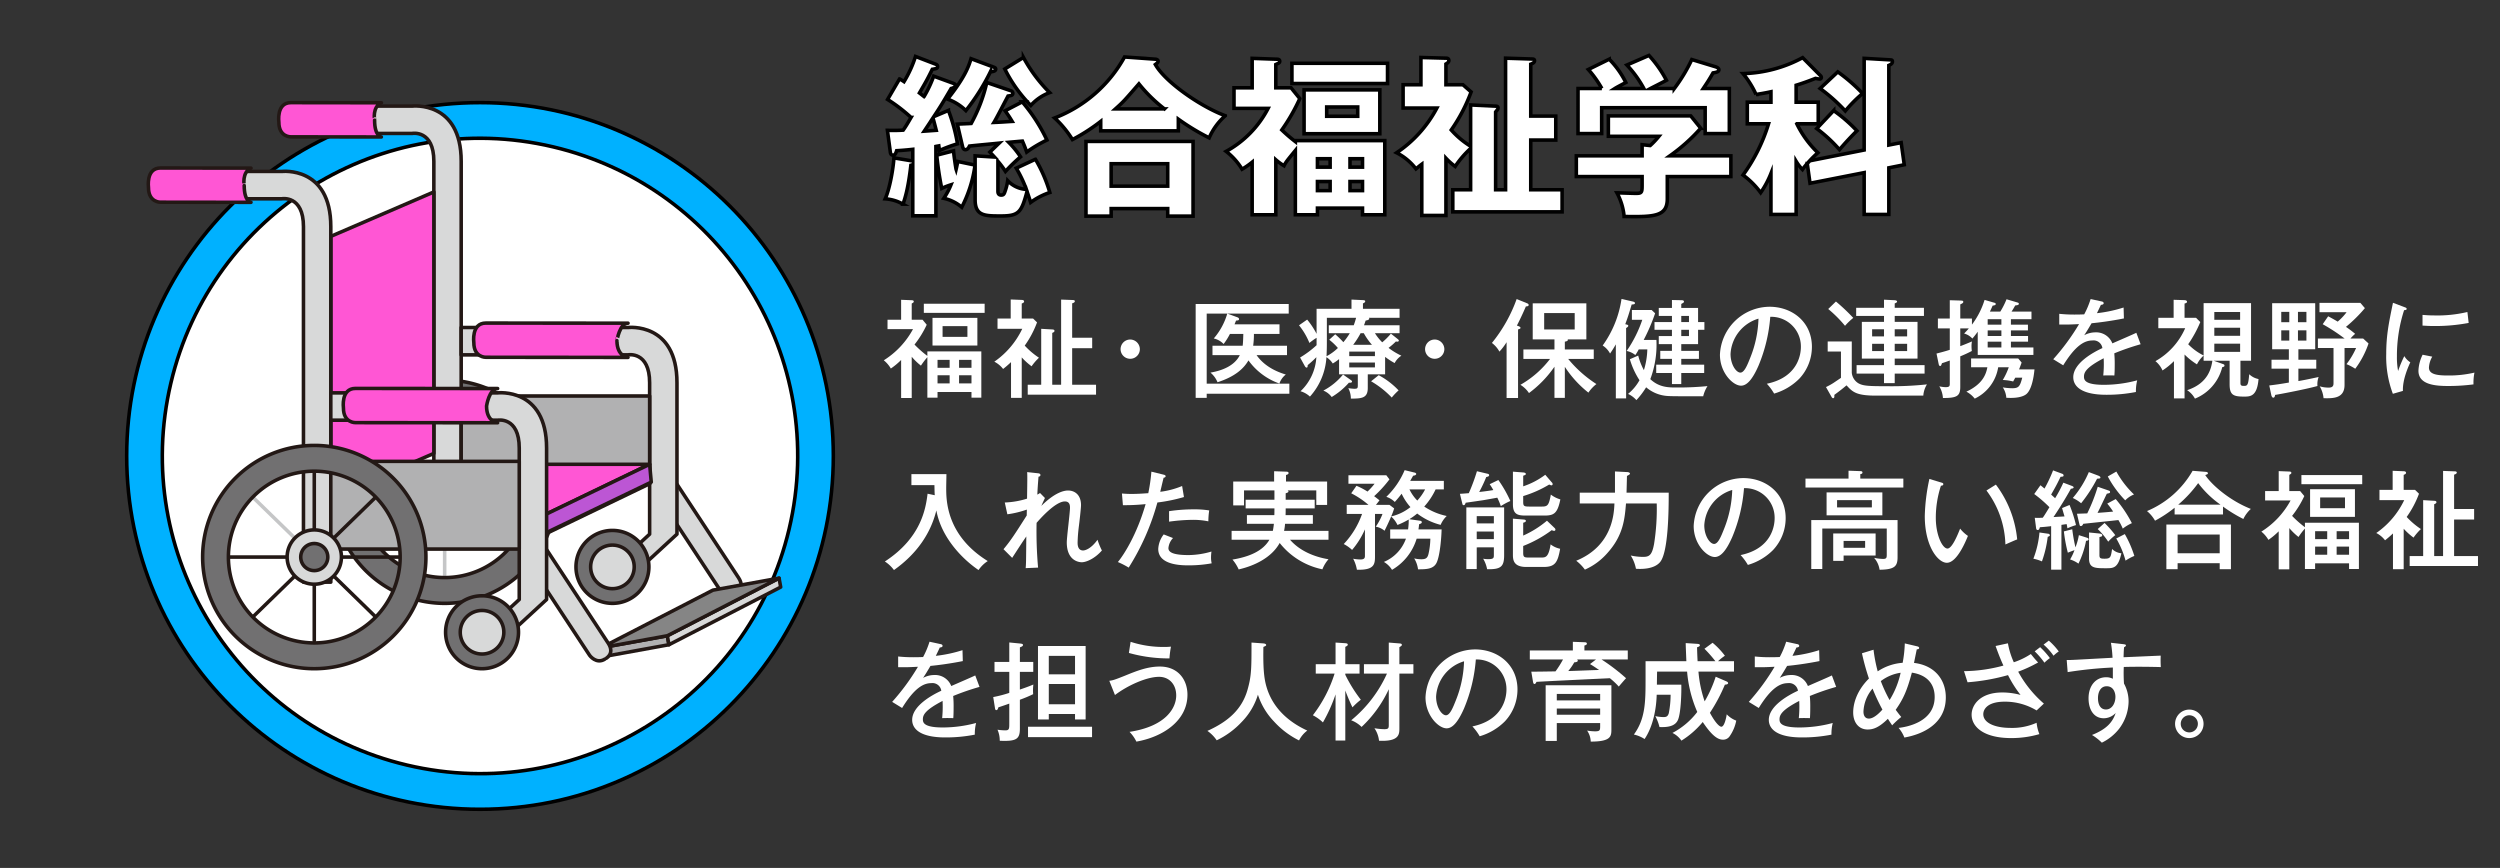 <svg xmlns="http://www.w3.org/2000/svg" width="700.405" height="243.155" viewBox="0 0 700.405 243.155"><rect x="0" y="0" width="700.405" height="243.155" fill="#333333" stroke="none"/><title>gakubu-shakai1v</title><g id="fb7b53df-2498-435f-905a-613a89d42cfb" data-name="レイヤー 2"><g id="b2306327-b44c-42b6-9d23-e2593d7d1d0c" data-name="レイヤー 1"><circle cx="134.479" cy="127.742" r="98.988" fill="#00b1ff" stroke="#000" stroke-miterlimit="10"/><circle cx="134.479" cy="127.742" r="88.988" transform="translate(-20.742 229.274) rotate(-76.717)" fill="#fff" stroke="#000" stroke-miterlimit="10"/><path d="M266.714,23.21c.815.288,1.008.479,1.008.72,0,.145-.096.576-1.248.864-2.592,4.416-2.977,5.04-4.849,7.873l4.08-1.728A47.901,47.901,0,0,1,268.25,40.3a37.206,37.206,0,0,0-5.041,1.872c-.048-.336-.143-.96-.191-1.297-.48.097-.624.097-.816.145V60.461h-6.48V46.108a2.485,2.485,0,0,1-.528.192c-.768,6.721-1.68,9.361-2.208,10.898a11.535,11.535,0,0,0-4.992-1.488c1.296-2.881,2.256-8.449,2.448-11.474l5.232.864.048.048V41.836c-.432.048-2.592.287-4.513.384-.239.72-.432,1.248-1.008,1.248s-.72-.48-.767-.864l-.817-6.097a43.874,43.874,0,0,0,4.416-.048c.721-1.008,1.2-1.824,2.208-3.553a45.532,45.532,0,0,0-6.576-5.04l3.36-5.761a14.217,14.217,0,0,1,1.248.769,32.834,32.834,0,0,0,3.216-7.057l5.761,2.208a.672.672,0,0,1,.433.576c0,.576-.336.624-1.488.816-1.393,2.832-1.728,3.408-3.601,6.624.192.145,1.105.864,1.296,1.008a33.756,33.756,0,0,0,2.688-5.712ZM258.937,36.747c.721-.048,1.345-.096,3.36-.24-.336-1.344-.768-2.976-.912-3.456ZM279.58,53.549c0,.288,0,1.103.912,1.103.816,0,.863-.384,1.296-1.68a13.344,13.344,0,0,0,.528-2.353,7.802,7.802,0,0,0,5.232,2.448,35.285,35.285,0,0,0-2.833-5.952l5.377-2.496a40.957,40.957,0,0,1,4.032,9.312,18.928,18.928,0,0,0-5.376,2.784c-.24-.816-.48-1.488-1.009-3.072-1.584,5.904-2.304,6.864-7.345,6.864-4.464,0-7.2,0-7.2-4.512V47.02l-.145.049a36.249,36.249,0,0,1-3.6,10.992,11.354,11.354,0,0,0-5.041-2.496,19.737,19.737,0,0,0,2.017-3.792,21.159,21.159,0,0,0-2.593,1.008,92.267,92.267,0,0,1-1.392-9.312l4.704-1.2c.145,1.728.672,5.04.721,5.185.239-1.008.336-1.584.479-2.208l4.849,1.008V43.66l5.425.336c-.528-.576-.769-.816-1.297-1.393l2.593-2.496c-1.345.143-7.153.672-8.305.816-.192.384-.48,1.008-1.152,1.008-.384,0-.672-.288-.816-1.008L268.203,34.78c.624-.049,3.36-.144,3.888-.192a44.272,44.272,0,0,0,4.369-11.473l6.72,2.304a.766.766,0,0,1,.576.672c0,.624-.384.672-1.344.816-.624,1.152-3.312,6.385-3.937,7.393,2.305-.096,3.456-.192,5.089-.288-.768-1.296-1.345-2.112-1.969-2.977l4.801-2.496a47.987,47.987,0,0,1,6.912,10.705,35.205,35.205,0,0,0-5.664,3.36c-.528-1.536-.816-2.16-1.2-3.072-.624.048-3.312.288-3.84.336a26.355,26.355,0,0,1,3.312,4.08,45.316,45.316,0,0,0-4.224,4.081,24.338,24.338,0,0,0-2.112-2.833Zm-1.345-34.804c.528.192.721.288.721.624,0,.528-.624.673-1.488.768a59.176,59.176,0,0,1-6.865,10.849,14.057,14.057,0,0,0-5.136-3.216c4.8-6.049,5.904-9.073,6.576-11.329Zm8.497-2.64a42.396,42.396,0,0,0,7.345,9.841,13.044,13.044,0,0,0-5.28,3.601A39.781,39.781,0,0,1,281.5,19.322Z" fill="#fff" stroke="#000" stroke-miterlimit="10"/><path d="M330.123,36.652H308.377V34.011A52.025,52.025,0,0,1,300.457,39.1a28.83,28.83,0,0,0-4.992-6.049,37.828,37.828,0,0,0,19.585-17.09l8.641.624c.24,0,.768.144.768.576,0,.288-.192.48-.768.912,2.688,4.849,12.674,11.81,19.586,14.354a17.517,17.517,0,0,0-4.512,6.192,63.837,63.837,0,0,1-8.642-5.232Zm-18.817,21.794v2.111h-7.057v-20.93h30.003v20.93h-7.104V58.446Zm15.842-6.289V45.868H311.305v6.288Zm-.912-21.649a42.258,42.258,0,0,1-7.152-7.009c-4.129,4.752-4.321,4.992-6.577,7.009Z" fill="#fff" stroke="#000" stroke-miterlimit="10"/><path d="M362.906,39.388h25.058V60.173h-6.24V58.301h-12.625v1.872h-6.192V42.172c-2.353,2.88-2.641,3.216-3.168,4.272a16.44,16.44,0,0,1-2.305-1.681V60.173H350.809V45.436a22.68,22.68,0,0,1-2.833,1.969,18.224,18.224,0,0,0-4.464-4.993,28.859,28.859,0,0,0,11.761-12.049H345.72V24.602h5.089V16.346l6.769.239c.384,0,.96,0,.96.576,0,.433-.288.528-1.104.912v6.528h4.272l2.448,3.024a53.198,53.198,0,0,1-5.04,8.785,45.934,45.934,0,0,0,3.792,3.265Zm25.826-21.65v5.665H361.946V17.738Zm-2.16,19.73H365.354V25.178h21.218Zm-13.921,9.361V44.476h-3.553v2.353Zm0,6.576V50.861h-3.553v2.544ZM371.69,29.979v2.592h8.689V29.979Zm10.033,16.85V44.476h-3.504v2.353Zm-3.504,4.032v2.544h3.504V50.861Z" fill="#fff" stroke="#000" stroke-miterlimit="10"/><path d="M412.01,29.403l7.008.336c.385,0,.672.096.672.48,0,.336-.096.432-.672,1.152v21.793h2.784V16.297l7.441.24c.432,0,.672.097.672.48,0,.479-.433.72-1.057.96V32.523h7.009v6.721h-7.009V53.164h8.785v6.193H407.017V53.164H412.01V41.596a27.161,27.161,0,0,0-4.321,5.04,18.756,18.756,0,0,1-2.592-2.304V60.365h-6.769V46.012c-.528.384-.864.672-1.632,1.296a15.812,15.812,0,0,0-5.425-4.512,34.47,34.47,0,0,0,11.281-12.529h-9.457V23.738h4.992V16.106l7.009.191c.432,0,.816.097.816.673,0,.48-.48.767-.816.96v5.809h4.752l2.305,2.016a46.773,46.773,0,0,1-5.568,10.657,24.341,24.341,0,0,0,5.425,4.56Z" fill="#fff" stroke="#000" stroke-miterlimit="10"/><path d="M467.115,49.468v6.241c0,4.944-3.648,5.088-12.098,4.944a17.218,17.218,0,0,0-2.016-6.625c.72,0,4.464.144,5.28.144,1.776,0,1.776-.24,1.776-2.688V49.468H441.625V43.66h18.434V40.539l2.256.24a22.969,22.969,0,0,0,2.448-2.592H450.601V32.475h23.09l2.784,3.456a49.737,49.737,0,0,1-8.641,7.73h17.09V49.468Zm-6.577-24.674a30.653,30.653,0,0,0-4.752-6.576L461.978,15.53a32.882,32.882,0,0,1,4.896,6.961c-.672.384-3.841,1.968-4.465,2.304h6.673a46.19,46.19,0,0,0,4.896-8.112l6.769,2.063c.24.097.816.337.816.816,0,.576-.768.72-1.633.864-1.248,2.16-1.584,2.64-2.736,4.368h7.297v12.625h-6.769V30.171H448.729v7.248h-6.625V24.794h6.673a30.454,30.454,0,0,0-3.792-5.328l5.856-2.881a24.86,24.86,0,0,1,4.656,6.529c-2.064,1.103-2.544,1.344-3.072,1.68Z" fill="#fff" stroke="#000" stroke-miterlimit="10"/><path d="M522.267,42.028V16.346l7.393.432c.384,0,.528.143.528.48,0,.624-.672.912-1.009,1.056V40.636l3.457-.673.863,6.193-4.32.863V60.077H522.267V48.364L507.098,51.34l-.769-5.52a14.666,14.666,0,0,0-1.344,1.68,12.408,12.408,0,0,1-1.776-2.305V60.077h-7.057V48.605a26.502,26.502,0,0,1-2.88,5.376,23.023,23.023,0,0,0-4.945-4.944,48.298,48.298,0,0,0,7.153-14.354h-5.953V28.635h6.625V25.706c-1.969.432-3.072.576-4.177.769a25.438,25.438,0,0,0-3.648-5.857,36.938,36.938,0,0,0,16.706-4.464l4.992,5.04a.666.666,0,0,1,.24.48.444.444,0,0,1-.433.48c-.239,0-.912-.144-1.199-.192-2.209.864-3.696,1.392-5.425,1.92V28.635h6.192v6.048h-6.001a28.801,28.801,0,0,0,5.905,8.113,28.761,28.761,0,0,0-2.305,2.256Zm-8.545-11.041a41.826,41.826,0,0,1,6.528,5.665c-1.392,1.344-3.408,3.504-4.896,5.28a39.914,39.914,0,0,0-6.384-5.904Zm1.152-10.849a47.928,47.928,0,0,1,6.96,6.049,39.026,39.026,0,0,0-4.848,4.896,48.901,48.901,0,0,0-7.057-6.289Z" fill="#fff" stroke="#000" stroke-miterlimit="10"/><path d="M259.812,98.451h15.119V111.41h-2.76v-1.59h-9.51v1.59h-2.85V100.071a20.213,20.213,0,0,0-1.801,2.37,17.417,17.417,0,0,1-2.58-2.49V111.5h-2.969V100.851a19.485,19.485,0,0,1-2.881,2.4,8.4,8.4,0,0,0-1.978-2.31,23.432,23.432,0,0,0,8.189-8.73h-7.141v-2.64h3.81V83.992l3.029.12c.48.03.51.24.51.36,0,.21-.059.27-.57.57v4.53h3.031l1.17,1.41a27.377,27.377,0,0,1-3.42,5.55,29.33,29.33,0,0,0,3.6,3.18Zm16.049-13.35v2.55H258.822v-2.55Zm-2.039,11.7h-12.57v-7.74h12.57Zm-7.769,6.24v-2.22h-3.391v2.22Zm0,4.38v-2.28h-3.391v2.28Zm-1.98-16.049v2.999h6.959V91.371Zm8.1,11.67v-2.22h-3.48v2.22Zm-3.48,2.1v2.28h3.48v-2.28Z" fill="#fff"/><path d="M286.25,111.471h-3v-10.02a28.696,28.696,0,0,1-2.221,1.92,7.223,7.223,0,0,0-2.459-2.04,23.425,23.425,0,0,0,7.828-9.21h-6.93v-2.88H283.16v-5.34l3.059.12c.211,0,.69.03.69.45,0,.3-.299.42-.658.57v4.2h3.18l1.109,1.079a27.662,27.662,0,0,1-3.449,6.51,21.535,21.535,0,0,0,3.988,3.39,15.158,15.158,0,0,0-2.068,2.4,18.7,18.7,0,0,1-2.76-2.49Zm20.818-3.69v2.79H287.929v-2.79h3.779V92.121l3.061.18c.238,0,.66.03.66.42,0,.24-.33.45-.631.54v14.52h2.49V83.931l3.209.12c.211,0,.631.03.631.33,0,.36-.451.51-.75.6v9.629h5.609v2.94h-5.609v10.23Z" fill="#fff"/><path d="M319.343,97.821a2.699,2.699,0,1,1-2.699-2.7A2.727,2.727,0,0,1,319.343,97.821Z" fill="#fff"/><path d="M360.57,96.861v2.64h-8.52c2.551,3.66,6.719,4.98,8.19,5.43a5.383,5.383,0,0,0-1.799,2.52,18.082,18.082,0,0,1-8.67-6.48c-1.351,2.34-3.81,4.56-8.67,6.12a6.879,6.879,0,0,0-1.98-2.7c3.33-.57,6.75-1.92,8.221-4.89h-7.65v-2.64H348.15c.121-.99.15-2.28.18-3.3h-3.75a18.678,18.678,0,0,1-1.77,2.82,5.564,5.564,0,0,0-2.76-1.56,18.344,18.344,0,0,0,3.781-6.959h-5.76v19.619H361.23v2.82H338.072v1.17H334.98V85.161h26.07v2.7H343.861l2.699.99c.33.12.57.24.57.57s-.33.36-.84.39c-.119.33-.18.48-.42,1.05h12.6v2.7H351.3a22.305,22.305,0,0,1-.211,3.3Z" fill="#fff"/><path d="M388.056,104.871h-4.859v3.84c0,2.91-1.801,2.939-4.74,2.97a6.253,6.253,0,0,0-.719-2.94,12.451,12.451,0,0,0,1.709.18c.869,0,.961-.18.961-.99v-3.06h-5.25v-4.26a14.88,14.88,0,0,1-1.772,1.23,5.802,5.802,0,0,0-1.77-1.77,18.052,18.052,0,0,1-4.619,11.04,6.591,6.591,0,0,0-2.641-1.5,14.211,14.211,0,0,0,4.439-9.54,28.115,28.115,0,0,1-2.43,2.22c-.029.51-.029.69-.33.69-.238,0-.42-.33-.478-.42l-1.32-2.4a27.622,27.622,0,0,0,4.619-3.45v-2.07a16.66,16.66,0,0,0-2.01,1.44,19.557,19.557,0,0,0-2.91-4.95l2.281-1.59a21.814,21.814,0,0,1,2.639,3.99v-7.02h9.779v-2.58l3.211.15c.359.03.629.06.629.33,0,.18-.059.33-.629.6v1.5h10.26v2.52h-8.609c.09.09.119.15.119.21,0,.42-.75.51-1.02.57-.211.69-.33.96-.451,1.32h9.961v2.22h-6.9a14.189,14.189,0,0,0,2.041,2.55,17.699,17.699,0,0,0,2.43-2.43l1.77,1.41c.359.3.449.36.449.54,0,.27-.299.3-.42.3a1.309,1.309,0,0,1-.389-.06,18.863,18.863,0,0,1-2.07,1.8,18.714,18.714,0,0,0,3.6,2.189,5.419,5.419,0,0,0-1.891,2.07,19.379,19.379,0,0,1-2.67-1.74Zm-9.66,1.56c.361.24.391.36.391.45,0,.39-.539.36-.869.33a20.451,20.451,0,0,1-4.83,4.019,5.333,5.333,0,0,0-2.34-1.8,17.764,17.764,0,0,0,5.519-4.5Zm.871-15.299a20.971,20.971,0,0,0,.66-2.1h-8.19v5.58c0,2.55,0,2.82-.09,5.19a13.571,13.571,0,0,0,3.18-2.31,16.275,16.275,0,0,0-2.43-2.31l1.68-1.53a22.439,22.439,0,0,1,2.279,2.22,17.672,17.672,0,0,0,1.801-2.52h-5.881v-2.22Zm-1.26,8.64h7.199v-1.26h-7.199Zm7.199,1.8h-7.199v1.35h7.199Zm-.84-4.98a17.588,17.588,0,0,1-2.279-3.24h-.9a23.431,23.431,0,0,1-2.07,3.24Zm1.891,8.52a22.068,22.068,0,0,1,5.578,4.26,15.989,15.989,0,0,0-1.92,2.01,25.755,25.755,0,0,0-5.789-4.559Z" fill="#fff"/><path d="M404.652,97.821a2.699,2.699,0,1,1-2.699-2.7A2.727,2.727,0,0,1,404.652,97.821Z" fill="#fff"/><path d="M425.3,111.5h-3.211V95.871a16.553,16.553,0,0,1-2.01,2.64,7.62,7.62,0,0,0-2.1-2.43,41.876,41.876,0,0,0,6.93-12.299l2.879,1.17c.33.12.48.27.48.48,0,.36-.359.39-.779.42-1.02,2.43-2.221,4.8-2.52,5.37.51.12,1.02.39,1.02.6,0,.24-.121.27-.69.48ZM435.5,95.091h-6.09V84.982h15.029V95.091h-5.221c.15.45-.359.54-.809.63v2.19h8.1v2.64h-7.17a33.933,33.933,0,0,0,7.92,7.049,10.127,10.127,0,0,0-2.25,2.4,30.298,30.298,0,0,1-6.6-7.229v8.7H435.5v-8.73a31.209,31.209,0,0,1-7.141,7.38,7.699,7.699,0,0,0-2.4-2.31,27.6,27.6,0,0,0,8.311-7.259h-7.471v-2.64H435.5Zm-2.881-7.38v4.59h8.551v-4.59Z" fill="#fff"/><path d="M455.576,111.62h-2.881v-15.15a29.377,29.377,0,0,1-1.619,2.58,6.043,6.043,0,0,0-2.07-2.25,29.514,29.514,0,0,0,5.279-13.049l3.15.72c.18.03.629.18.629.45,0,.36-.629.39-.93.39-.93,3.09-1.049,3.48-1.799,5.52.779.18.84.24.84.45s-.18.36-.6.63Zm3.389-12a17.594,17.594,0,0,0,1.59,4.08,21.099,21.099,0,0,0,.961-5.819h-2.4a14.124,14.124,0,0,1-.959,1.59,5.563,5.563,0,0,0-2.432-1.14,35.037,35.037,0,0,0,4.381-8.73h-2.91v-2.76h5.519l.99.93a52.975,52.975,0,0,1-3.209,7.47h3.568a27.277,27.277,0,0,1-1.709,10.98c2.459,2.34,5.16,2.34,7.32,2.34a84.084,84.084,0,0,0,8.699-.39,9.358,9.358,0,0,0-1.201,2.85c-8.76,0-9.719,0-10.889-.18a10.131,10.131,0,0,1-5.1-2.34,21.814,21.814,0,0,1-2.731,3.6,6.924,6.924,0,0,0-2.34-1.74,13.285,13.285,0,0,0,3.211-3.84,22.205,22.205,0,0,1-2.701-5.88Zm4.561-7.229v-2.16h4.889v-1.71h-3.689v-2.25h3.689v-2.22l2.76.06c.24,0,.602.06.602.39,0,.24-.06.27-.75.66v1.11h4.709v3.96h1.77v2.16h-1.77v4.019h-4.709v1.89h4.949v2.25h-4.949v1.62h6.42v2.34h-6.42v3.09h-2.611v-3.09h-4.408v-2.34h4.408v-1.62H465.144v-2.25h3.269v-1.89h-3.689v-2.25h3.689V92.391Zm9.66-2.16v-1.71h-2.16v1.71Zm-2.16,2.16v1.77h2.16V92.391Z" fill="#fff"/><path d="M495.001,107.51c8.94-1.86,9.539-8.55,9.539-10.29a8.307,8.307,0,0,0-8.58-8.459,44.166,44.166,0,0,1-3.299,13.709c-1.621,3.689-3.18,5.58-4.891,5.58-2.25,0-5.91-3.6-5.91-8.669a14.025,14.025,0,0,1,13.891-13.44c6.33,0,11.879,4.23,11.879,11.25a13.059,13.059,0,0,1-3.51,8.879,16.397,16.397,0,0,1-7.08,4.2A15.204,15.204,0,0,0,495.001,107.51Zm-10.17-8.34c0,3,1.59,5.22,2.76,5.22,1.141,0,2.01-2.28,2.789-4.23a31.723,31.723,0,0,0,2.281-10.89A10.928,10.928,0,0,0,484.832,99.171Z" fill="#fff"/><path d="M518.798,95.661v8.73a3.884,3.884,0,0,0,1.77,2.939c1.32.78,2.789.87,7.981.87a93.016,93.016,0,0,0,11.309-.51,6.977,6.977,0,0,0-1.02,3.15h-13.26c-5.58,0-6.57-1.05-8.25-2.88-1.23,1.02-1.59,1.32-3.42,2.67.031.42.06.93-.359.93-.211,0-.391-.3-.451-.42l-1.529-2.7a18.119,18.119,0,0,0,2.07-1.14c1.74-1.17,1.92-1.29,2.129-1.44v-7.38h-3.719v-2.82Zm-4.44-11.19a54.636,54.636,0,0,1,4.859,4.59,17.454,17.454,0,0,0-2.311,2.22,34.959,34.959,0,0,0-4.709-4.71Zm13.469-.51,3,.15c.359.03.66.15.66.36a.351.351,0,0,1-.18.3,3.554,3.554,0,0,1-.48.24v1.23h8.189v2.28h-8.189v1.65h6.389v10.29h-6.389v1.83h8.369v2.37h-8.369v2.67h-3v-2.67h-7.68v-2.37h7.68v-1.83h-6.209v-10.29h6.209v-1.65h-7.799v-2.28h7.799Zm0,8.279h-3.33v2.01h3.33Zm0,4.08h-3.33v2.04h3.33Zm3-2.07h3.481v-2.01h-3.481Zm0,4.11h3.481v-2.04h-3.481Z" fill="#fff"/><path d="M568.152,90.951v1.62h-4.769v1.56h4.801v1.59h-4.801v1.62h6.301v2.1h-15.6v-6.51a23.361,23.361,0,0,1-1.5,1.92,4.942,4.942,0,0,0-2.31-1.41c.51-.54.871-.9,1.32-1.44h-2.4v4.98c1.051-.39,2.221-.87,3.269-1.32a7.045,7.045,0,0,0-.119,1.41,10.707,10.707,0,0,0,.09,1.26,35.562,35.562,0,0,1-3.24,1.5v8.52c0,2.55-.84,3.18-4.859,3.15a7.321,7.321,0,0,0-1.02-3.27,8.704,8.704,0,0,0,1.77.24c1.17,0,1.17-.39,1.17-1.05v-6.42c-1.08.39-1.59.57-2.19.75-.211.6-.24.78-.51.78-.301,0-.361-.3-.451-.72l-.568-2.76c2.248-.57,3.18-.87,3.719-1.05V92.001h-3.33v-2.76h3.33v-5.13l2.939.09c.57.03.84.03.84.36,0,.3-.209.42-.84.72v3.96h3.269v1.71a22.595,22.595,0,0,0,3.541-6.93l2.58.75c.359.09.539.15.539.39,0,.33-.27.36-.869.48-.359.84-.57,1.26-.75,1.65h2.91a21.9,21.9,0,0,0,1.74-3.45l2.939.87c.33.09.51.18.51.39,0,.33-.301.39-1.02.48-.42.75-.602,1.08-1.021,1.71h5.58v2.13h-5.76v1.53Zm-15.928,11.94v-2.46h13.199l.959,1.14c-.119.36-.27.78-.719,1.92h4.318c-.209,2.37-.869,6.03-2.488,7.08-.66.45-2.191,1.079-5.4.87a5.941,5.941,0,0,0-.99-2.91,18.077,18.077,0,0,0,2.609.24c1.861,0,2.189-.48,2.85-2.97h-1.949c-.42.75-.48.84-.6,1.08a13.302,13.302,0,0,0-2.91-.42,19.846,19.846,0,0,0,1.68-3.57h-2.969a11.755,11.755,0,0,1-6.57,8.79,7.386,7.386,0,0,0-2.34-1.95c4.439-2.07,5.49-4.709,5.879-6.839Zm8.488-11.94v-1.53h-3.84v1.53Zm0,3.18v-1.56h-3.84v1.56Zm-3.84,1.59v1.62h3.84v-1.62Z" fill="#fff"/><path d="M588.74,84.442c.18.03.629.12.629.51,0,.09-.029.42-.779.45-.24.54-.48,1.05-1.109,2.34a37.924,37.924,0,0,0,7.469-1.59l.09,3.06c-3.75.75-7.139,1.17-9.059,1.35-.99,1.68-1.41,2.37-2.07,3.36a6.74,6.74,0,0,1,3.18-.81,4.847,4.847,0,0,1,4.711,3.09c2.25-.99,5.818-2.52,6.719-2.97l1.199,3.21a68.549,68.549,0,0,0-7.379,2.55,30.073,30.073,0,0,1,.121,3.21c0,1.41-.031,2.19-.092,2.999-.51-.03-2.01-.059-3.119,0a31.697,31.697,0,0,0,.119-4.83c-4.889,2.55-5.519,3.93-5.519,5.13,0,.93.211,2.31,5.641,2.31a35.953,35.953,0,0,0,9.27-1.26,12.628,12.628,0,0,0-.359,3.27,42.122,42.122,0,0,1-8.281.78c-6.838,0-9.27-2.28-9.27-4.92,0-3.96,5.67-7.02,8.16-8.16a2.5,2.5,0,0,0-2.82-2.13c-2.219,0-4.738,1.41-8.158,6.96l-2.791-1.71a62.258,62.258,0,0,0,7.231-9.84c-2.43.12-3.18.15-5.551.12v-3a38.949,38.949,0,0,0,4.201.21c1.199,0,2.189-.03,2.789-.06a23.88,23.88,0,0,0,1.801-4.29Z" fill="#fff"/><path d="M628.707,111.111c-2.971,0-4.051-.42-4.051-3.42v-6.63H620.187l2.43.87c.449.15.6.24.6.48,0,.33-.33.39-.631.45a12.814,12.814,0,0,1-7.648,8.82,6.482,6.482,0,0,0-2.191-2.37c6.061-1.98,6.781-6.39,7.08-8.249h-2.459v-1.44a8.181,8.181,0,0,0-1.861,2.46,19.025,19.025,0,0,1-3.478-2.76V111.62h-2.971v-10.44a19.66,19.66,0,0,1-3.209,2.61,6.882,6.882,0,0,0-1.98-2.61,19.575,19.575,0,0,0,8.34-9.24h-7.529v-2.91h4.289v-5.04l2.85.09c.451,0,.9.09.9.48,0,.24-.24.36-.69.48v3.99h3.209l1.201,1.2a33.065,33.065,0,0,1-3.391,6.21,15.853,15.853,0,0,0,4.32,3.15V84.922h13.289v16.139H627.685v6.15c0,.63.09.9.9.9.99,0,1.291,0,1.56-3.27a5.085,5.085,0,0,0,2.609,1.35C632.365,111.111,630.386,111.111,628.707,111.111Zm-1.111-23.699h-7.229v2.19h7.229Zm0,4.41h-7.229v2.25h7.229Zm0,4.47h-7.229v2.28h7.229Z" fill="#fff"/><path d="M648.931,100.791v2.49h-5.01v3.48c1.111-.18,3.361-.63,5.67-1.14a5.878,5.878,0,0,0-.33,2.52c-2.67.78-10.35,2.28-11.85,2.49-.09.45-.18.78-.539.78-.24,0-.451-.33-.541-.72l-.568-2.7c1.799-.21,2.998-.39,5.488-.81v-3.9H636.392v-2.49h4.859v-2.94h-4.68V84.951h12.061V97.851h-4.711v2.94Zm-7.559-10.53v-2.88h-2.25v2.88Zm-2.25,2.28v2.88h2.25v-2.88Zm7.049-2.28v-2.88h-2.369v2.88Zm-2.369,2.28v2.88h2.369v-2.88Zm18.27,2.31,1.5,1.38a25.425,25.425,0,0,1-3.721,7.08,13.663,13.663,0,0,0-2.459-1.29,21.288,21.288,0,0,0,2.699-4.53h-3.24v10.35c0,3.84-3.269,3.78-5.879,3.72a8.051,8.051,0,0,0-1.08-3.33,8.679,8.679,0,0,0,2.52.36c1.35,0,1.35-.75,1.35-1.35V97.491h-4.379v-2.64h7.5a52.457,52.457,0,0,0-6.15-4.02l1.529-2.22c1.41.75,2.131,1.17,2.67,1.5a15.974,15.974,0,0,0,2.49-2.64h-7.59v-2.61h11.459l1.26,1.47a40.614,40.614,0,0,1-5.309,5.25,26.787,26.787,0,0,1,2.58,1.95,10.812,10.812,0,0,0-1.32,1.32Z" fill="#fff"/><path d="M673.599,86.031c.42.15.66.24.66.51,0,.3-.361.33-.721.36a41.576,41.576,0,0,0-2.01,12.959,20.11,20.11,0,0,0,.33,4.08,33.049,33.049,0,0,1,1.74-4.17,5.249,5.249,0,0,0,1.68,1.74c-.391.84-2.221,4.77-2.07,8.009l-2.82.81a29.491,29.491,0,0,1-1.859-11.129c0-5.25.721-8.7,1.891-14.37Zm7.83,13.889a6.816,6.816,0,0,0-.932,3.06c0,1.86,2.16,2.22,5.34,2.22a31.222,31.222,0,0,0,7.41-.809,14.642,14.642,0,0,0-.27,3.3,54.961,54.961,0,0,1-7.051.45c-3.658,0-8.369-.36-8.369-4.26a10.89,10.89,0,0,1,1.17-4.5Zm-2.73-11.699c.81.06,1.709.15,3.24.15a36.241,36.241,0,0,0,9.328-.96c.09.6.301,2.64.361,3.06a50.087,50.087,0,0,1-9.721.87c-1.469,0-2.43-.09-3.209-.12Z" fill="#fff"/><path d="M261.882,138.74c-.061-.9-.061-1.53-.09-2.82h-6.451v-3.09h9.81c0,.63-.06,3.3-.06,3.84,0,3.42,0,13.32,11.641,20.52a8.951,8.951,0,0,0-2.58,2.519c-4.471-3.03-10.41-9.029-11.82-16.709-1.619,6.569-5.58,12.239-11.879,16.709a9.603,9.603,0,0,0-2.551-2.4c10.23-6.66,11.461-14.909,11.971-18.989Z" fill="#fff"/><path d="M292.753,139.521c-.09.18-.779,1.68-1.02,2.22,3.75-3.72,6.27-4.32,7.5-4.32,1.799,0,3.629,1.14,3.629,4.11,0,.81-.478,5.01-.629,6.12a42.279,42.279,0,0,0-.33,4.38c0,.45,0,2.19,1.529,2.19.691,0,2.31-.57,4.051-3a19.478,19.478,0,0,0,1.228,3c-1.978,2.28-4.379,3.3-5.639,3.3-1.051,0-4.199-.63-4.199-5.55,0-1.53.898-8.339.898-9.719,0-.51,0-1.77-1.44-1.77-2.699,0-7.109,5.07-7.92,6a114.739,114.739,0,0,0,.42,12.54l-3.478.15c.119-1.26.119-2.04.18-8.879-1.08,1.56-1.74,2.58-3.961,6l-2.43-2.43c1.98-2.34,3.269-4.35,6.51-9.45,0-.48.031-1.38.031-1.65a26.994,26.994,0,0,1-5.461,1.32l-.719-3.3a23.762,23.762,0,0,0,6.238-1.08c.09-5.76.09-6.39.031-7.439l3.059.33c.33.03.66.15.66.48,0,.36-.33.45-.539.48-.06.84-.211,2.37-.33,5.01a3.533,3.533,0,0,0,.75-.45Z" fill="#fff"/><path d="M325.996,132.981c.391.09.57.24.57.42,0,.36-.42.42-.57.45-.15.6-.809,3.36-.93,3.93a23.463,23.463,0,0,0,6.119-1.62l.512,3.09a45.917,45.917,0,0,1-7.441,1.53,67.397,67.397,0,0,1-8.039,18.239,23.73,23.73,0,0,0-3.029-1.56c1.799-2.19,5.369-7.86,7.769-16.23a55.119,55.119,0,0,1-6.359.3l-.272-3.269c.721.06,1.5.12,2.67.12,2.012,0,3.75-.15,4.711-.21a49.218,49.218,0,0,0,.869-6.03Zm2.641,17.76a4.689,4.689,0,0,0-1.291,2.82c0,1.2,1.41,1.95,5.67,1.95a23.241,23.241,0,0,0,6.391-.99,11.954,11.954,0,0,0-.121,1.65,6.986,6.986,0,0,0,.182,1.65,35.646,35.646,0,0,1-6.391.57c-1.949,0-8.58,0-8.58-4.59a7.215,7.215,0,0,1,1.531-4.08Zm-1.109-7.53a46.32,46.32,0,0,1,6.869-.51,26.099,26.099,0,0,1,4.379.3,20.552,20.552,0,0,0-.24,3.06,20.971,20.971,0,0,0-4.469-.42,50.767,50.767,0,0,0-6.539.51Z" fill="#fff"/><path d="M360.199,140.001h8.129v2.43h-8.129c0,.57,0,1.2-.031,1.89h7.65v2.43H360.019a13.09,13.09,0,0,1-.272,1.98h12.449v2.49H361.427c2.67,3.09,6.75,4.8,10.77,5.46a9.304,9.304,0,0,0-1.709,2.82A20.509,20.509,0,0,1,358.519,152.12c-2.311,4.2-7.26,6.45-11.49,7.41a11.328,11.328,0,0,0-1.74-2.76c4.59-.75,8.49-2.34,10.35-5.55h-10.59v-2.49h11.551c.18-.87.238-1.47.299-1.98h-7.559v-2.43h7.68c.029-.57.029-.99.029-1.89h-8.07v-2.43h8.07v-2.61h-8.52v4.2H345.5v-6.69h11.459v-2.88l3.359.12c.27,0,.69.03.69.39s-.478.48-.719.54v1.83h11.52v6.57h-3.031v-4.08h-8.039c.061.03.24.15.24.3,0,.27-.391.39-.779.51Z" fill="#fff"/><path d="M403.609,147.05a18.238,18.238,0,0,1-6.568-3.18,15.821,15.821,0,0,1-2.221,1.59l2.971.42c.299.03.539.15.539.42,0,.33-.33.42-.75.57-.06.57-.09.84-.18,1.44h6.48c-.031,1.86-.42,7.53-1.471,9.48-.9,1.65-2.82,1.71-5.129,1.71a7.682,7.682,0,0,0-1.08-3.06,8.207,8.207,0,0,0,1.949.24c1.17,0,1.77-.21,2.07-1.53a20.697,20.697,0,0,0,.51-4.23h-3.84a15.184,15.184,0,0,1-6.9,8.73,6.478,6.478,0,0,0-2.279-2.22,11.104,11.104,0,0,0,6.18-6.51h-4.41v-2.61h5.01a17.754,17.754,0,0,0,.18-2.4v-.36a23.799,23.799,0,0,1-3.148,1.53,7.402,7.402,0,0,0-1.771-2.37c-.719,1.68-1.59,3.48-1.859,3.99a5.066,5.066,0,0,0-2.459-1.14,16.092,16.092,0,0,0,1.889-3.57h-2.1V155.9c0,2.28-.27,3.84-5.07,3.72a10.148,10.148,0,0,0-1.049-3.09,10.752,10.752,0,0,0,2.1.21c1.199,0,1.199-.6,1.199-1.11v-7.32a23.057,23.057,0,0,1-3.6,5.76,10.126,10.126,0,0,0-2.34-1.65,23.528,23.528,0,0,0,5.131-8.43H377.3v-2.55h6.09a24.355,24.355,0,0,0-4.83-3.24l1.471-2.1a19.6,19.6,0,0,1,3.09,1.62,18.498,18.498,0,0,0,1.98-2.19h-7.32v-2.37H388.4l.871,1.14a33.903,33.903,0,0,1-4.291,4.71c.721.54,1.141.87,1.5,1.17-.27.36-.66.84-.99,1.26h3.781l1.318.99a17.239,17.239,0,0,1-.84,2.25,13.291,13.291,0,0,0,5.4-2.61,14.983,14.983,0,0,1-2.459-3.75c-.602.78-1.08,1.38-1.92,2.31a6.207,6.207,0,0,0-2.371-1.44,22.264,22.264,0,0,0,5.131-7.47l2.699.66c.18.03.541.15.541.39,0,.39-.602.48-.871.51-.06.15-.539.96-.81,1.44h9.42v2.4h-2.309a19.598,19.598,0,0,1-3.182,4.8,17.809,17.809,0,0,0,6.301,2.64A7.476,7.476,0,0,0,403.609,147.05Zm-8.729-9.93a11.727,11.727,0,0,0,2.19,3.12,14.383,14.383,0,0,0,2.189-3.12Z" fill="#fff"/><path d="M419.783,134.481a34.664,34.664,0,0,1,3.359,5.88,17.351,17.351,0,0,0-2.67,1.44,17.656,17.656,0,0,0-.99-2.37c-.629.12-3.809.69-4.049.72-4.08.6-4.529.66-4.801.69-.15.42-.24.69-.57.69-.27,0-.328-.21-.389-.48l-.66-2.7c.51-.03,1.049-.06,2.49-.18a52.257,52.257,0,0,0,2.279-6.15l2.91.69c.27.06.51.15.51.42a.385.385,0,0,1-.211.33,2.04,2.04,0,0,1-.6.18,38.777,38.777,0,0,1-1.978,4.2c1.08-.12,2.76-.33,3.959-.54-.57-1.02-.81-1.32-1.02-1.65Zm-6.061,18.87V159.44h-2.91V142.16h10.59v13.38c0,3.209-.898,4.019-4.769,3.93a8.905,8.905,0,0,0-1.109-2.94,7.872,7.872,0,0,0,1.469.12c1.471,0,1.531-.36,1.531-1.14v-2.16Zm4.801-6.72v-2.04h-4.801v2.04Zm0,4.41v-2.13h-4.801v2.13Zm16.229-15.899a.666.666,0,0,1,.24.48.345.345,0,0,1-.359.36,1.92,1.92,0,0,1-.6-.24,31.915,31.915,0,0,1-7.291,3.24v1.68c0,1.11.272,1.26,1.65,1.26h3.57c1.59,0,1.98-.3,2.52-3.36a8.022,8.022,0,0,0,2.67,1.35c-.81,4.019-1.859,4.53-4.529,4.53h-5.01c-2.191,0-3.75-.15-3.75-3.15v-9.15l3.09.24s.539.12.539.39c0,.24-.24.33-.75.51v2.97a21.629,21.629,0,0,0,6.18-3.24Zm.781,12.779a.673.673,0,0,1,.238.45.354.354,0,0,1-.389.36,1.705,1.705,0,0,1-.631-.21,34.077,34.077,0,0,1-8.01,4.44v1.98c0,1.2.391,1.26,1.59,1.26h3.42c1.23,0,2.1,0,2.67-3.69a6.357,6.357,0,0,0,2.67,1.23c-.69,3.99-1.5,5.1-4.709,5.1h-4.77c-3.631,0-3.75-2.04-3.75-3.45V145.31l2.969.24c.211.03.66.03.66.39,0,.3-.42.42-.75.51v3.6a27.917,27.917,0,0,0,6.66-4.169Z" fill="#fff"/><path d="M455.904,132.261c.271,0,.75.15.75.42,0,.24-.33.39-.84.66-.029,1.5-.09,3.539-.119,4.68h11.818c0,4.47-.059,16.679-2.43,19.469-1.648,1.95-5.039,1.98-6.75,1.86a10.688,10.688,0,0,0-1.469-3.72,16.553,16.553,0,0,0,3.389.39c1.711,0,2.551-.33,3.15-3.6a62.45,62.45,0,0,0,.75-11.37h-8.609c-.359,4.26-.721,8.88-5.16,13.83a18.006,18.006,0,0,1-6.359,4.71,11.889,11.889,0,0,0-2.43-2.49c10.229-4.2,10.59-13.29,10.709-16.049h-9.719v-3.03h9.869v-5.94Z" fill="#fff"/><path d="M487.646,155.51c8.94-1.86,9.539-8.55,9.539-10.29a8.307,8.307,0,0,0-8.58-8.46,44.168,44.168,0,0,1-3.299,13.71c-1.621,3.689-3.18,5.58-4.891,5.58-2.25,0-5.91-3.6-5.91-8.67a14.025,14.025,0,0,1,13.891-13.439c6.33,0,11.879,4.23,11.879,11.25a13.058,13.058,0,0,1-3.51,8.879,16.397,16.397,0,0,1-7.08,4.2A15.194,15.194,0,0,0,487.646,155.51Zm-10.17-8.34c0,3,1.59,5.22,2.76,5.22,1.141,0,2.01-2.28,2.789-4.23a31.721,31.721,0,0,0,2.281-10.89A10.928,10.928,0,0,0,477.476,147.17Z" fill="#fff"/><path d="M533.247,134.091v2.49h-27.42v-2.49h12.06v-2.22l3.27.12c.27,0,.631.03.631.39,0,.39-.422.42-.602.45v1.26ZM531.626,145.7V156.08c0,2.58-.809,3.48-5.039,3.54a6.507,6.507,0,0,0-1.529-3.33,14.026,14.026,0,0,0,2.49.3c1.02,0,1.049-.36,1.049-1.32v-7.2H510.538V159.41h-3.09V145.7Zm-4.26-7.74v6.42H511.738v-6.42Zm-1.889,11.49v6.18h-8.971v1.5h-2.91v-7.68Zm-10.801-9.33v2.04h9.75v-2.04Zm1.83,11.429v1.92h6.031v-1.92Z" fill="#fff"/><path d="M543.81,135.171c.42.12.631.18.631.48,0,.36-.391.42-.66.42a28.814,28.814,0,0,0-1.441,9c0,4.89,1.861,8.609,3.272,8.609,1.289,0,2.85-3.84,3.539-5.58a9.737,9.737,0,0,0,2.189,2.04c-.539,1.32-3.029,7.53-5.91,7.53-2.459,0-6.18-4.56-6.18-13.08a53.906,53.906,0,0,1,1.291-10.41Zm15.359.6A30.213,30.213,0,0,1,565.14,151.13c-.48.15-2.49,1.05-3.301,1.41a26.309,26.309,0,0,0-5.31-15.12Z" fill="#fff"/><path d="M573.872,149.54a.452.452,0,0,1,.42.42c0,.21-.211.3-.6.45a31.079,31.079,0,0,1-1.621,6.87,11.68,11.68,0,0,0-2.398-.75,26.933,26.933,0,0,0,1.709-7.35Zm6.51-13.44c.24.09.57.24.57.45,0,.27-.391.33-.781.39-.539,1.02-2.398,4.26-4.859,7.92,2.49-.15,2.76-.15,3.09-.18-.119-.36-.6-2.01-.69-2.34l2.1-.87a37.604,37.604,0,0,1,1.801,5.64,18.758,18.758,0,0,0-2.4.9c-.06-.36-.06-.42-.211-1.17-.27.03-1.289.18-1.469.21v12.54h-2.881V147.41c-1.469.18-2.279.24-3.148.3-.182.57-.272.78-.631.78s-.42-.39-.449-.66l-.361-2.76a19.896,19.896,0,0,0,2.25-.03c.451-.63.781-1.17,1.859-2.94a35.284,35.284,0,0,0-4.26-3.69l1.74-2.46c.361.27.6.48,1.141.93a39.623,39.623,0,0,0,2.4-5.1l2.58.96a.48.48,0,0,1,.359.51c0,.27-.301.3-.84.33-1.02,2.1-1.17,2.4-2.641,4.98.691.63.9.81,1.111,1.02a38.18,38.18,0,0,0,2.309-4.35Zm.18,12.18a48.555,48.555,0,0,0,.9,5.07,17.339,17.339,0,0,0,.959-3.42l1.801.57c.66.21.93.27.93.6,0,.36-.48.39-.721.42a24.627,24.627,0,0,1-2.129,6.39,8.146,8.146,0,0,0-2.34-1.17,14.649,14.649,0,0,0,1.23-2.61c-.75.27-1.17.42-1.861.72a41.536,41.536,0,0,1-1.109-5.97Zm7.289-15.03c.361.15.602.3.602.54,0,.27-.182.27-.932.33a40.608,40.608,0,0,1-4.469,6.87,10.213,10.213,0,0,0-2.34-1.47,27.562,27.562,0,0,0,4.5-7.26Zm4.891,6.57a35.381,35.381,0,0,1,4.529,6.75,11.722,11.722,0,0,0-2.549,1.53,18.292,18.292,0,0,0-1.23-2.4c-1.56.18-8.43.9-9.84,1.05-.06.15-.27.63-.66.63-.27,0-.33-.15-.42-.51l-.689-2.94c.449,0,2.49-.09,2.879-.09a47.964,47.964,0,0,0,2.941-7.47l2.939,1.02c.389.12.51.21.51.39,0,.36-.06.36-.9.54-.42.84-2.189,4.62-2.609,5.37,2.459-.18,2.73-.21,4.379-.36a22.352,22.352,0,0,0-1.648-2.249Zm-4.769,9.63c.48.06.99.12.99.54,0,.27-.15.33-.781.48v5.1c0,.87.391.96,1.441.96,1.648,0,1.77-.39,2.1-2.73a4.143,4.143,0,0,0,2.609,1.2c-.9,4.05-2.1,4.2-4.141,4.2-3.27,0-4.92,0-4.92-2.73v-7.29Zm1.65-2.94a29.797,29.797,0,0,1,3,3.42,14.016,14.016,0,0,0-1.98,1.83,21.01,21.01,0,0,0-2.939-3.54Zm3.299-14.399a26.233,26.233,0,0,0,4.949,6.419,6.957,6.957,0,0,0-2.459,1.65,29.364,29.364,0,0,1-4.891-6.69Zm2.369,17.519a30.848,30.848,0,0,1,2.67,6.12,13.151,13.151,0,0,0-2.459,1.32,25.421,25.421,0,0,0-2.609-6.21Z" fill="#fff"/><path d="M622.804,144.14h-13.56v-1.89a34.683,34.683,0,0,1-5.488,3.63,9.741,9.741,0,0,0-2.25-2.7,26.447,26.447,0,0,0,12.779-11.279l3.75.3c.24.03.539.12.539.39,0,.18-.15.27-.299.33-.092.03-.301.12-.451.18,2.1,3.15,7.381,7.38,12.779,9.48a9.031,9.031,0,0,0-2.1,2.82,39.608,39.608,0,0,1-5.699-3.48ZM610.083,157.79v1.68H606.935V146.96h18.088v12.51h-3.148v-1.68ZM621.875,155v-5.25H610.083V155Zm.209-13.62a28.016,28.016,0,0,1-6.24-6.03,34.6,34.6,0,0,1-5.578,6.03Z" fill="#fff"/><path d="M645.755,146.45h15.121V159.41h-2.76v-1.59h-9.51v1.59h-2.852V148.071a20.247,20.247,0,0,0-1.799,2.37,17.391,17.391,0,0,1-2.58-2.49V159.5h-2.971V148.85a19.615,19.615,0,0,1-2.879,2.4,8.419,8.419,0,0,0-1.98-2.31,23.4,23.4,0,0,0,8.19-8.73h-7.139v-2.64h3.809v-5.58l3.031.12c.478.03.51.24.51.36,0,.21-.06.27-.57.57v4.53h3.029l1.17,1.41a27.372,27.372,0,0,1-3.42,5.55,29.576,29.576,0,0,0,3.6,3.18Zm16.051-13.35v2.55H644.767v-2.55Zm-2.041,11.7H647.197v-7.74h12.568Zm-7.769,6.24v-2.22h-3.389v2.22Zm0,4.38v-2.28h-3.389v2.28Zm-1.98-16.049v3h6.961v-3Zm8.101,11.67v-2.22h-3.48v2.22Zm-3.48,2.1v2.28h3.48v-2.28Z" fill="#fff"/><path d="M673.419,159.47h-3V149.45a28.726,28.726,0,0,1-2.221,1.92,7.222,7.222,0,0,0-2.459-2.04,23.425,23.425,0,0,0,7.828-9.21h-6.93v-2.88H670.33v-5.34l3.059.12c.211,0,.69.03.69.45,0,.3-.299.42-.658.57v4.2h3.18l1.109,1.08a27.654,27.654,0,0,1-3.449,6.51,21.518,21.518,0,0,0,3.988,3.39,15.159,15.159,0,0,0-2.068,2.4,18.712,18.712,0,0,1-2.76-2.49Zm20.818-3.69v2.79H675.099v-2.79h3.779V140.121l3.06.18c.238,0,.66.03.66.42,0,.24-.33.45-.631.54V155.78h2.49V131.931l3.209.12c.211,0,.631.03.631.33,0,.36-.451.51-.75.6v9.63h5.609v2.94h-5.609v10.23Z" fill="#fff"/><path d="M263.441,180.441c.182.03.631.12.631.511,0,.09-.029.42-.779.449-.24.54-.48,1.05-1.111,2.34a37.859,37.859,0,0,0,7.471-1.59l.09,3.061c-3.75.75-7.141,1.17-9.06,1.35-.988,1.68-1.41,2.37-2.068,3.359a6.743,6.743,0,0,1,3.18-.81,4.847,4.847,0,0,1,4.709,3.09c2.25-.99,5.82-2.519,6.721-2.97l1.199,3.21a68.688,68.688,0,0,0-7.379,2.55,30.55,30.55,0,0,1,.119,3.21c0,1.41-.029,2.19-.09,3-.51-.03-2.01-.06-3.119,0a32.261,32.261,0,0,0,.119-4.83c-4.891,2.55-5.519,3.93-5.519,5.13,0,.93.209,2.31,5.639,2.31a35.962,35.962,0,0,0,9.27-1.26,12.707,12.707,0,0,0-.359,3.27,42.074,42.074,0,0,1-8.279.78c-6.84,0-9.27-2.28-9.27-4.92,0-3.96,5.67-7.019,8.16-8.159a2.501,2.501,0,0,0-2.82-2.13c-2.221,0-4.74,1.409-8.16,6.959l-2.789-1.71a62.226,62.226,0,0,0,7.229-9.839c-2.43.12-3.18.149-5.549.12v-3a39.008,39.008,0,0,0,4.199.21c1.201,0,2.189-.03,2.791-.06a23.843,23.843,0,0,0,1.799-4.289Z" fill="#fff"/><path d="M289.482,185.45v2.79h-3.75v4.95c2.041-.69,2.91-1.05,3.779-1.41a13.607,13.607,0,0,0-.059,2.7,36.1,36.1,0,0,1-3.721,1.56v8.1c0,2.94-.99,3.6-5.639,3.39a7.514,7.514,0,0,0-.631-3.09,17.522,17.522,0,0,0,2.16.181c1.141,0,1.141-.45,1.141-2.011V197.12c-.81.3-2.4.84-3.06,1.05-.09.42-.27.78-.57.78-.209,0-.33-.21-.359-.45l-.51-3.21a34.347,34.347,0,0,0,4.5-1.17v-5.88h-4.141v-2.79h4.141v-5.459l3.029.3c.209.029.811.059.811.39s-.272.45-.871.69V185.45ZM305.951,203.6v2.91H288.011V203.6Zm-12.119-3.569V201.56h-3.029V180.981h13.35V201.56h-2.971v-1.529Zm7.35-11.1v-5.19h-7.35v5.19Zm0,8.369v-5.67h-7.35v5.67Z" fill="#fff"/><path d="M310.783,190.731c.99-.12,1.41-.24,4.41-1.44,3.238-1.319,6.299-2.55,9.748-2.55,5.131,0,7.74,3.72,7.74,7.89,0,7.32-6.93,11.85-14.309,13.14a10.446,10.446,0,0,0-1.92-2.73c10.35-1.59,13.078-6.81,13.078-10.2,0-3.18-2.039-5.22-4.799-5.22-3.449,0-8.76,2.37-12.359,5.1Zm5.969-10.92a29.466,29.466,0,0,0,9.391,1.44,16.198,16.198,0,0,0,1.92-.09,25.374,25.374,0,0,0-.42,3.3,41.154,41.154,0,0,1-11.369-1.53Z" fill="#fff"/><path d="M353.953,180.261c.299.03.779.12.779.45,0,.21-.18.27-.779.54-.092,5.609.119,8.55.84,11.069,1.649,5.79,5.94,9.84,11.459,12.359a7.802,7.802,0,0,0-2.31,2.76,23.734,23.734,0,0,1-7.02-5.31,19.514,19.514,0,0,1-4.5-7.5,18.622,18.622,0,0,1-4.5,7.59,23.352,23.352,0,0,1-7.049,5.189,9.933,9.933,0,0,0-2.609-2.64c5.969-2.67,9.69-6.149,11.219-11.43,1.141-3.93,1.141-6.119,1.141-13.319Z" fill="#fff"/><path d="M376.902,207.47h-2.731V194.54a44.244,44.244,0,0,1-3.539,7.859,11.893,11.893,0,0,0-2.82-2.01,37.764,37.764,0,0,0,6.09-11.669h-5.279V186.08h5.549v-6.059l2.731.181c.27.029.69.06.69.39s-.33.45-.69.63V186.08h3.99v2.641h-3.99v.33a40.263,40.263,0,0,0,4.35,6.989,17.961,17.961,0,0,0-2.34,2.13c-.389-.75-1.26-2.7-2.01-4.71Zm5.221-18.749V186.08h6.959v-6.059l2.971.24c.51.03.689.15.689.39s-.15.36-.689.66V186.08h3.93v2.641h-3.93V204.05c0,1.62,0,3.75-5.701,3.48a7.666,7.666,0,0,0-1.289-3.51,18.758,18.758,0,0,0,2.76.27c1.141,0,1.26-.27,1.26-1.17v-10.02a34.089,34.089,0,0,1-7.619,10.56,8.211,8.211,0,0,0-2.91-1.86,35.966,35.966,0,0,0,10.02-13.079Z" fill="#fff"/><path d="M412.511,203.51c8.939-1.86,9.541-8.55,9.541-10.289a8.309,8.309,0,0,0-8.58-8.46,44.12,44.12,0,0,1-3.301,13.709c-1.619,3.69-3.18,5.58-4.889,5.58-2.25,0-5.91-3.6-5.91-8.67a14.023,14.023,0,0,1,13.889-13.439c6.33,0,11.881,4.23,11.881,11.25a13.07,13.07,0,0,1-3.51,8.88,16.405,16.405,0,0,1-7.08,4.199A15.176,15.176,0,0,0,412.511,203.51Zm-10.17-8.34c0,3,1.592,5.22,2.762,5.22,1.139,0,2.01-2.279,2.789-4.23a31.672,31.672,0,0,0,2.279-10.89A10.928,10.928,0,0,0,402.341,195.17Z" fill="#fff"/><path d="M456.041,182.24v2.52h-7.35a54.929,54.929,0,0,1,6.871,5.25c-.51.54-1.561,1.77-2.041,2.34a20.803,20.803,0,0,0-2.49-2.34c-3.27.149-17.639.84-20.578,1.02-.09.27-.301.6-.541.6-.299,0-.359-.329-.42-.6l-.478-2.85c1.08,0,5.818-.06,6.779-.09a26.897,26.897,0,0,0,2.1-3.33h-9.299v-2.52h12.059v-2.43l3.269.12c.301,0,.66.061.66.39s-.33.42-.69.54v1.38Zm-7.738,20.34h-12.15v5.01h-3.119v-15.6h18.418V204.2c0,2.039,0,3.569-5.789,3.569a5.757,5.757,0,0,0-1.02-3.09,13.619,13.619,0,0,0,2.279.21c1.381,0,1.381-.36,1.381-1.59Zm-12.15-6.36h12.15v-1.8h-12.15Zm12.15,2.28h-12.15v1.74h12.15Zm-6.481-13.739a.386.386,0,0,1,.211.33c0,.3-.361.42-.99.48a14.807,14.807,0,0,1-1.68,2.43c2.398-.06,6.238-.239,8.639-.3-1.35-.93-2.01-1.35-2.549-1.649l1.68-1.29Z" fill="#fff"/><path d="M479.802,180.081a21.426,21.426,0,0,1,3.449,3.63,15.807,15.807,0,0,0-1.92,1.529h4.471v2.91h-9.961a33.758,33.758,0,0,0,1.74,8.34,34.473,34.473,0,0,0,3.09-6.899l2.91,1.26c.209.09.57.239.57.54,0,.33-.6.42-.9.42a47.493,47.493,0,0,1-4.199,7.89c1.92,3.54,2.939,3.9,3.209,3.9.84,0,1.381-2.55,1.5-3.48a7.14,7.14,0,0,0,2.67,1.77,11.408,11.408,0,0,1-1.891,4.44,2.182,2.182,0,0,1-1.83.899c-1.469,0-3.119-1.14-5.668-4.949a24.475,24.475,0,0,1-5.971,5.22,6.476,6.476,0,0,0-2.519-2.16,21.06,21.06,0,0,0,6.959-5.88,35.405,35.405,0,0,1-2.85-11.31h-8.4c-.029.57-.059,3.15-.059,3.66h6.84c.059,2.069-.09,7.739-.9,9.779-.6,1.5-2.131,2.25-5.221,2.1a12.589,12.589,0,0,0-1.17-3.06,12.862,12.862,0,0,0,2.25.27c.781,0,1.23-.12,1.531-1.08a27.509,27.509,0,0,0,.51-5.191h-3.9c-.09,3.78-.959,8.82-3.391,12.42a9.261,9.261,0,0,0-3-1.26c3.182-4.351,3.272-9,3.272-15.359v-5.19h11.43c-.061-1.68-.182-4.289-.182-5.069l3.272.21c.299.03.69.06.69.39s-.391.45-.779.57c.029,1.23.059,2.25.148,3.899h4.981a34.594,34.594,0,0,0-3.061-3.48Z" fill="#fff"/><path d="M503.441,180.441c.182.03.631.12.631.511,0,.09-.029.42-.779.449-.24.54-.48,1.05-1.111,2.34a37.859,37.859,0,0,0,7.471-1.59l.09,3.061c-3.75.75-7.141,1.17-9.06,1.35-.988,1.68-1.41,2.37-2.068,3.359a6.743,6.743,0,0,1,3.18-.81,4.847,4.847,0,0,1,4.709,3.09c2.25-.99,5.82-2.519,6.721-2.97l1.199,3.21a68.688,68.688,0,0,0-7.379,2.55,30.55,30.55,0,0,1,.119,3.21c0,1.41-.029,2.19-.09,3-.51-.03-2.01-.06-3.119,0a32.261,32.261,0,0,0,.119-4.83c-4.891,2.55-5.519,3.93-5.519,5.13,0,.93.209,2.31,5.639,2.31a35.962,35.962,0,0,0,9.27-1.26,12.707,12.707,0,0,0-.359,3.27,42.074,42.074,0,0,1-8.279.78c-6.84,0-9.27-2.28-9.27-4.92,0-3.96,5.67-7.019,8.16-8.159a2.501,2.501,0,0,0-2.82-2.13c-2.221,0-4.74,1.409-8.16,6.959l-2.789-1.71a62.226,62.226,0,0,0,7.229-9.839c-2.43.12-3.18.149-5.549.12v-3a39.008,39.008,0,0,0,4.199.21c1.201,0,2.189-.03,2.791-.06a23.843,23.843,0,0,0,1.799-4.289Z" fill="#fff"/><path d="M524.892,182.03a42.539,42.539,0,0,0,1.17,6.061,14.46,14.46,0,0,1,6.99-2.4,34.64,34.64,0,0,0,.6-5.43l3.449.81c.211.06.57.15.57.45,0,.391-.48.391-.66.391-.119.539-.66,3.209-.779,3.81,5.969.72,8.91,4.859,8.91,9.659,0,7.441-6.51,10.35-11.609,11.25a9.356,9.356,0,0,0-1.621-2.7c2.16-.24,10.109-1.59,10.109-8.67,0-3.959-2.49-6.239-6.389-6.81-1.35,5.04-2.4,7.38-4.531,10.41.84,1.14,1.17,1.529,1.561,2.01a24.204,24.204,0,0,0-2.549,2.34c-.361-.54-.451-.66-1.201-1.83-2.52,2.49-4.139,3-5.67,3-2.459,0-4.049-1.92-4.049-4.8,0-1.71.51-5.58,4.41-9.48a64.429,64.429,0,0,1-1.951-7.08Zm-.27,10.89a10.548,10.548,0,0,0-2.551,6.45c0,.42.061,1.95,1.531,1.95,1.529,0,3.328-2.011,3.779-2.521A55.064,55.064,0,0,1,524.622,192.92Zm2.309-2.1a40.151,40.151,0,0,0,2.461,5.309,24.084,24.084,0,0,0,3.09-7.649A11.971,11.971,0,0,0,526.931,190.821Z" fill="#fff"/><path d="M562.542,180.231a22.112,22.112,0,0,0,1.649,5.311,20.078,20.078,0,0,0,4.771-2.311c1.049,1.29,1.17,1.44,2.039,2.37a38.528,38.528,0,0,1-5.58,2.58,31.948,31.948,0,0,0,7.199,8.94l-2.039,1.92a17.174,17.174,0,0,0-8.91-2.46c-4.979,0-6.029,2.22-6.029,3.51,0,2.4,3.15,3.84,7.68,3.84a16.746,16.746,0,0,0,7.26-1.439,11.521,11.521,0,0,0,.779,3.18,27.934,27.934,0,0,1-7.889,1.109c-7.68,0-11.1-3.119-11.1-6.569,0-2.67,2.34-6.21,8.609-6.21a19.747,19.747,0,0,1,5.1.69,32.681,32.681,0,0,1-3.51-5.55,57.922,57.922,0,0,1-11.34,2.01l-.99-3.12a43.233,43.233,0,0,0,11.041-1.56c-.84-1.83-1.531-3.63-2.191-5.49Zm9.029,1.08a22.017,22.017,0,0,1,2.731,3.06,12.488,12.488,0,0,0-1.531,1.29,22.269,22.269,0,0,0-2.728-3.18Zm2.43-1.83a18.928,18.928,0,0,1,2.789,3.03,9.243,9.243,0,0,0-1.469,1.2,16.315,16.315,0,0,0-2.791-3.12Z" fill="#fff"/><path d="M594.882,180.471c.719.09.719.21.719.36,0,.21-.209.33-.51.48-.09.84-.09,1.05-.15,2.82,1.65-.06,8.91-.391,10.41-.45a29.563,29.563,0,0,0,.029,3.21c-.988-.03-3.568-.09-6.238-.09-.691,0-2.34,0-4.141.06a42.77,42.77,0,0,0,.061,4.65,10.403,10.403,0,0,1,1.289,5.1,12.94,12.94,0,0,1-2.699,7.619,13.755,13.755,0,0,1-4.801,3.84,14.705,14.705,0,0,0-2.76-2.159c4.08-1.62,5.791-3.57,6.631-6.15a4.622,4.622,0,0,1-3.33,1.47c-2.82,0-4.26-2.489-4.26-5.579,0-3.66,2.129-5.91,4.889-5.91a4.11,4.11,0,0,1,1.92.42V187.011a111.61,111.61,0,0,0-12.658,1.29l-.27-3.391c1.17.03,2.34-.06,12.838-.63a35.522,35.522,0,0,0-.449-4.199ZM587.773,195.59c0,.42,0,3.18,2.248,3.18,1.561,0,2.641-1.59,2.641-3.569,0-.93-.42-2.94-2.459-2.94C588.492,192.26,587.773,193.91,587.773,195.59Z" fill="#fff"/><path d="M617.351,202.79a3.989,3.989,0,0,1-7.979,0,3.989,3.989,0,0,1,7.979,0Zm-6.389,0a2.4,2.4,0,1,0,2.4-2.4A2.388,2.388,0,0,0,610.962,202.79Z" fill="#fff"/><line x1="131.761" y1="137.759" x2="148.637" y2="137.759" fill="none" stroke="#c5c6c7" stroke-linecap="round" stroke-linejoin="round"/><line x1="129.657" y1="132.806" x2="141.592" y2="121.171" fill="none" stroke="#c5c6c7" stroke-linecap="round" stroke-linejoin="round"/><line x1="124.577" y1="130.755" x2="124.577" y2="114.299" fill="none" stroke="#c5c6c7" stroke-linecap="round" stroke-linejoin="round"/><line x1="119.497" y1="132.806" x2="107.564" y2="121.171" fill="none" stroke="#c5c6c7" stroke-linecap="round" stroke-linejoin="round"/><line x1="117.394" y1="137.759" x2="100.517" y2="137.759" fill="none" stroke="#c5c6c7" stroke-linecap="round" stroke-linejoin="round"/><line x1="119.499" y1="142.713" x2="107.564" y2="154.347" fill="none" stroke="#c5c6c7" stroke-linecap="round" stroke-linejoin="round"/><line x1="124.577" y1="144.764" x2="124.577" y2="161.214" fill="none" stroke="#c5c6c7" stroke-linecap="round" stroke-linejoin="round"/><line x1="129.659" y1="142.708" x2="141.592" y2="154.345" fill="none" stroke="#c5c6c7" stroke-linecap="round" stroke-linejoin="round"/><path d="M124.577,106.479a31.278,31.278,0,1,0,31.279,31.28A31.278,31.278,0,0,0,124.577,106.479Zm0,55.337a24.059,24.059,0,1,1,24.06-24.057A24.059,24.059,0,0,1,124.577,161.816Z" fill="#717071" stroke="#231815" stroke-linecap="round" stroke-linejoin="round" fill-rule="evenodd"/><path d="M132.181,137.759a7.605,7.605,0,1,1-7.604-7.608A7.601,7.601,0,0,1,132.181,137.759Z" fill="#d8d9d9" stroke="#231815" stroke-linecap="round" stroke-linejoin="round" fill-rule="evenodd"/><path d="M128.369,137.759a3.792,3.792,0,1,1-3.792-3.791A3.791,3.791,0,0,1,128.369,137.759Z" fill="#717071" stroke="#231815" stroke-linecap="round" stroke-linejoin="round" fill-rule="evenodd"/><path d="M129.208,45.201v99.578h-7.661V45.201c0-8.937-6.067-7.821-6.067-7.821h-13.407V29.722h13.407S129.208,28.125,129.208,45.201Z" fill="#d8d9d9" stroke="#231815" stroke-linecap="round" stroke-linejoin="round" fill-rule="evenodd"/><path d="M206.917,161.866l-17.145-26.039c-2.19-3.325-4.758-.736-4.758-.736-2.273,1.497-.442,4.16-.442,4.16l17.146,26.039s1.883,2.627,4.321,1.023C206.04,166.314,208.982,165.004,206.917,161.866Z" fill="#d8d9d9" stroke="#231815" stroke-linecap="round" stroke-linejoin="round" fill-rule="evenodd"/><path d="M180.27,158.307l9.391-8.661V107.234c0-17.075-13.724-15.478-13.724-15.478H129.208v7.66h46.729s6.064-1.119,6.064,7.818v42.413l-9.391,8.661s-1.277,2.233,2.234,2.552C174.845,160.859,176.762,161.178,180.27,158.307Z" fill="#d8d9d9" stroke="#231815" stroke-linecap="round" stroke-linejoin="round" fill-rule="evenodd"/><rect x="129.208" y="110.948" width="52.794" height="24.574" fill="#b1b1b2" stroke="#231815" stroke-linecap="round" stroke-linejoin="round"/><polygon points="145.837 152.946 93.043 152.946 129.208 135.521 182.002 135.521 145.837 152.946" fill="#b1b1b2" stroke="#231815" stroke-linecap="round" stroke-linejoin="round" fill-rule="evenodd"/><polygon points="145.837 147.501 93.043 147.501 129.208 130.077 182.002 130.077 145.837 147.501" fill="#ff56d4" stroke="#231815" stroke-linecap="round" stroke-linejoin="round" fill-rule="evenodd"/><polygon points="146.293 152.497 145.837 147.501 182.002 130.077 182.458 135.073 146.293 152.497" fill="#bc56d4" stroke="#231815" stroke-linecap="round" stroke-linejoin="round" fill-rule="evenodd"/><path d="M175.948,90.545l-39.826-.034c-4.149-.002-3.374,5.494-3.374,5.494-.002,4.192,3.363,4.092,3.363,4.092l39.827.034s-3.099-.194-3.091-4.687C172.847,95.444,173.566,90.545,175.948,90.545Z" fill="#ff56d4" stroke="#231815" stroke-linecap="round" stroke-linejoin="round" fill-rule="evenodd"/><path d="M106.856,28.789l-25.352-.035c-4.149-.002-3.376,5.494-3.376,5.494-.002,4.191,3.364,4.092,3.364,4.092l25.349.035s-1.897-.194-1.891-4.688C104.95,33.687,104.232,29.961,106.856,28.789Z" fill="#ff56d4" stroke="#231815" stroke-linecap="round" stroke-linejoin="round" fill-rule="evenodd"/><path d="M171.581,148.605a10.215,10.215,0,1,0,10.217,10.217A10.216,10.216,0,0,0,171.581,148.605Z" fill="#717071" stroke="#231815" stroke-linecap="round" stroke-linejoin="round" fill-rule="evenodd"/><path d="M171.581,164.924a6.103,6.103,0,1,1,6.102-6.102A6.1,6.1,0,0,1,171.581,164.924Z" fill="#d8d9d9" stroke="#231815" stroke-linecap="round" stroke-linejoin="round" fill-rule="evenodd"/><polygon points="121.548 53.777 92.678 66.224 92.678 139.482 121.548 127.034 121.548 53.777" fill="#ff56d4" stroke="#231815" stroke-linecap="round" stroke-linejoin="round" fill-rule="evenodd"/><rect x="168.504" y="179.777" width="18.833" height="2.554" fill="#b1b1b2" stroke="#231815" stroke-linecap="round" stroke-linejoin="round" transform="translate(-29.492 34.711) rotate(-10.295)"/><polygon points="218.719 164.484 187.413 180.628 186.958 178.115 218.263 161.973 218.719 164.484" fill="#d8d9d9" stroke="#231815" stroke-linecap="round" stroke-linejoin="round" fill-rule="evenodd"/><polygon points="218.263 161.973 186.958 178.115 168.427 181.48 199.736 165.336 218.263 161.973" fill="#858585" stroke="#231815" stroke-linecap="round" stroke-linejoin="round" fill-rule="evenodd"/><path d="M92.678,63.51V163.09H85.019V63.51c0-8.937-6.067-7.818-6.067-7.818H65.544v-7.66H78.953S92.678,46.435,92.678,63.51Z" fill="#d8d9d9" stroke="#231815" stroke-linecap="round" stroke-linejoin="round" fill-rule="evenodd"/><path d="M170.388,180.179,153.24,154.139c-2.187-3.326-4.753-.738-4.753-.738-2.275,1.499-.445,4.16-.445,4.16l17.148,26.039s1.881,2.627,4.318,1.023C169.509,184.624,172.454,183.314,170.388,180.179Z" fill="#d8d9d9" stroke="#231815" stroke-linecap="round" stroke-linejoin="round" fill-rule="evenodd"/><path d="M143.742,176.617l9.391-8.661V125.544c0-17.073-13.726-15.476-13.726-15.476H92.678v7.658h46.729s6.066-1.119,6.066,7.818v42.413l-9.391,8.661s-1.279,2.233,2.232,2.552C138.314,179.17,140.229,179.488,143.742,176.617Z" fill="#d8d9d9" stroke="#231815" stroke-linecap="round" stroke-linejoin="round" fill-rule="evenodd"/><rect x="92.678" y="129.258" width="52.795" height="24.574" fill="#b1b1b2" stroke="#231815" stroke-linecap="round" stroke-linejoin="round"/><path d="M139.419,108.856l-39.828-.034c-4.147-.002-3.372,5.494-3.372,5.494-.007,4.193,3.361,4.092,3.361,4.092l39.827.034s-3.097-.191-3.092-4.687C136.315,113.755,137.036,108.856,139.419,108.856Z" fill="#ff56d4" stroke="#231815" stroke-linecap="round" stroke-linejoin="round" fill-rule="evenodd"/><path d="M70.325,47.099l-25.352-.034c-4.147-.002-3.373,5.492-3.373,5.492-.004,4.192,3.362,4.095,3.362,4.095l25.353.034s-1.9-.194-1.896-4.689C68.419,51.997,67.701,48.273,70.325,47.099Z" fill="#ff56d4" stroke="#231815" stroke-linecap="round" stroke-linejoin="round" fill-rule="evenodd"/><line x1="95.231" y1="156.067" x2="112.108" y2="156.067" fill="none" stroke="#231815" stroke-linecap="round" stroke-linejoin="round"/><line x1="93.126" y1="151.116" x2="105.061" y2="139.482" fill="none" stroke="#231815" stroke-linecap="round" stroke-linejoin="round"/><line x1="88.047" y1="149.065" x2="88.047" y2="132.612" fill="none" stroke="#231815" stroke-linecap="round" stroke-linejoin="round"/><line x1="82.966" y1="151.118" x2="71.032" y2="139.482" fill="none" stroke="#c5c6c7" stroke-linecap="round" stroke-linejoin="round"/><line x1="80.863" y1="156.07" x2="63.987" y2="156.07" fill="none" stroke="#231815" stroke-linecap="round" stroke-linejoin="round"/><line x1="82.968" y1="161.025" x2="71.032" y2="172.657" fill="none" stroke="#231815" stroke-linecap="round" stroke-linejoin="round"/><line x1="88.047" y1="163.074" x2="88.047" y2="179.527" fill="none" stroke="#231815" stroke-linecap="round" stroke-linejoin="round"/><line x1="93.129" y1="161.021" x2="105.061" y2="172.655" fill="none" stroke="#231815" stroke-linecap="round" stroke-linejoin="round"/><path d="M88.047,124.79a31.277,31.277,0,1,0,31.279,31.277A31.277,31.277,0,0,0,88.047,124.79Zm0,55.336a24.059,24.059,0,1,1,24.06-24.059A24.058,24.058,0,0,1,88.047,180.126Z" fill="#717071" stroke="#231815" stroke-linecap="round" stroke-linejoin="round" fill-rule="evenodd"/><path d="M95.653,156.067a7.605,7.605,0,1,1-7.606-7.606A7.604,7.604,0,0,1,95.653,156.067Z" fill="#d8d9d9" stroke="#231815" stroke-linecap="round" stroke-linejoin="round" fill-rule="evenodd"/><path d="M91.839,156.067a3.792,3.792,0,1,1-3.791-3.789A3.79,3.79,0,0,1,91.839,156.067Z" fill="#717071" stroke="#231815" stroke-linecap="round" stroke-linejoin="round" fill-rule="evenodd"/><path d="M135.054,166.918A10.214,10.214,0,1,0,145.266,177.13,10.211,10.211,0,0,0,135.054,166.918Z" fill="#717071" stroke="#231815" stroke-linecap="round" stroke-linejoin="round" fill-rule="evenodd"/><path d="M135.054,183.234a6.103,6.103,0,1,1,6.099-6.104A6.101,6.101,0,0,1,135.054,183.234Z" fill="#d8d9d9" stroke="#231815" stroke-linecap="round" stroke-linejoin="round" fill-rule="evenodd"/><rect width="700.405" height="243.155" fill="none"/></g></g></svg>